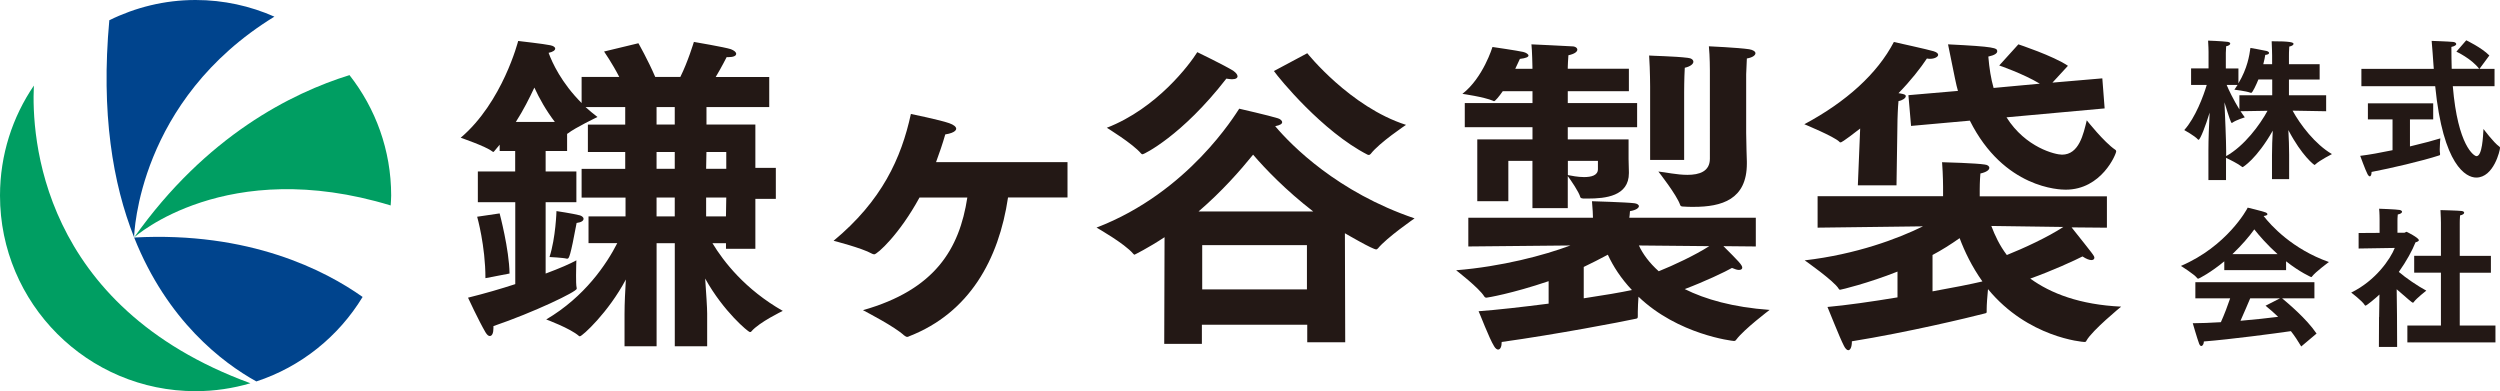<?xml version="1.0" encoding="UTF-8"?>
<svg id="_レイヤー_2" data-name="レイヤー_2" xmlns="http://www.w3.org/2000/svg" viewBox="0 0 549.76 86.02">
  <defs>
    <style>
      .cls-1 {
        fill: #00448d;
      }

      .cls-2 {
        fill: #231815;
      }

      .cls-3 {
        fill: #009e62;
      }
    </style>
  </defs>
  <g id="_レイヤー_1-2" data-name="レイヤー_1">
    <g>
      <g>
        <g>
          <path class="cls-2" d="M113.29,44.46h-8.21v-6.76h8.21v-4.5h-3.41v-1.38l-1.09,1.31c-.15.15-.22.29-.29.29s-.15-.07-.29-.15c-1.38-1.09-6.9-2.98-6.9-2.98,9.23-7.84,12.64-21.28,12.64-21.28,0,0,5.74.65,7.05.94.73.14,1.09.44,1.09.73,0,.36-.44.73-1.45.94.8,2.18,2.83,6.61,7.26,11.04v-5.74h8.28c-1.53-2.98-3.34-5.59-3.34-5.59l7.55-1.82s2.11,3.7,3.7,7.41h5.52c1.67-3.34,2.98-7.7,2.98-7.7,0,0,6.83,1.16,8.14,1.6.73.29,1.16.65,1.16,1.02,0,.44-.58.73-1.74.73h-.36s-1.09,2.18-2.4,4.36h11.77v6.61h-13.8v3.85h10.75v9.52h4.5v6.83h-4.5v10.97h-6.46v-1.23h-2.98c2.47,4.07,7.19,10.17,15.47,14.89,0,0-5.16,2.47-6.9,4.5-.07.15-.22.15-.36.15-.29,0-5.74-4.43-9.81-11.77.22,3.2.44,6.39.44,7.7v7.19h-7.12v-22.66h-4v22.66h-7.05v-7.12c0-2.4.15-5.09.29-7.56-3.85,7.26-9.59,12.49-10.1,12.49-.07,0-.14,0-.22-.07-1.89-1.67-7.19-3.63-7.19-3.63,8.5-5.01,13.29-12.2,15.62-16.78h-6.32v-5.88h8.14v-4.14h-9.66v-6.32h9.59v-3.7h-8.21v-6.03h8.21v-3.85h-8.72c.8.73,1.67,1.45,2.62,2.18,0,0-4.87,2.32-6.54,3.63q-.07.07-.14.07v3.78h-4.72v4.5h6.76v6.76h-6.76v15.69c3.12-1.16,5.45-2.18,6.76-2.91,0,0-.07,1.67-.07,3.27,0,1.09,0,2.25.14,2.83v.15c0,.65-9.37,5.16-18.31,8.21v.44c0,1.09-.29,1.74-.8,1.74-.29,0-.58-.22-.94-.8-1.53-2.61-3.85-7.63-3.85-7.63,3.78-.94,7.26-1.96,10.39-2.98v-18.02ZM106.75,61.17c0-7.12-1.82-13.51-1.82-13.51l4.94-.73s2.11,7.92,2.18,13.22l-5.3,1.02ZM122.01,26.81c-1.89-2.47-3.41-5.16-4.5-7.55-1.09,2.32-2.4,4.94-4.07,7.55h8.57ZM124.77,56.88h-.15c-.8-.22-3.78-.36-3.78-.36,1.38-4.29,1.53-10.1,1.53-10.1,0,0,3.49.51,5.16.94.44.14.8.44.8.73,0,.44-.44.8-1.53.94-1.38,7.41-1.67,7.85-2.03,7.85ZM148.38,27.39v-3.85h-4v3.85h4ZM148.38,37.12v-3.7h-4v3.7h4ZM148.38,47.58v-4.14h-4v4.14h4ZM159.71,37.12v-3.7h-4.36l-.07,3.7h4.43ZM159.64,47.58l.07-4.14h-4.43v4.14h4.36Z"/>
          <path class="cls-2" d="M202.2,43.44c-4.43,8.14-9.3,12.49-9.95,12.49-.15,0-.36-.07-.51-.15-2.18-1.24-8.43-2.83-8.43-2.83,10.61-8.79,14.89-18.16,17-27.89,0,0,6.39,1.31,8.43,2.03,1.02.36,1.53.8,1.53,1.23,0,.07,0,.87-2.4,1.24-.58,2.03-1.31,4.14-2.03,6.1h28.91v7.77h-13.08c-2.03,13.66-8.5,25.35-21.72,30.51-.15.07-.29.15-.44.15-.22,0-.44-.15-.73-.36-2.03-1.89-8.06-5.01-9.01-5.52,15.84-4.5,21.21-13.44,22.95-24.77h-10.53Z"/>
          <path class="cls-2" d="M256.09,52.16c-3.63,2.4-6.61,3.85-6.61,3.85-.07,0-.15-.07-.29-.22-1.89-2.25-8.06-5.74-8.06-5.74,20.27-7.77,30.58-24.99,31.38-26.15,0,0,6.68,1.53,8.5,2.11.51.15.94.51.94.87s-.44.65-1.53.87c3.63,4.29,13.73,14.53,30.65,20.27,0,0-6.1,4.21-8.06,6.61-.15.15-.29.22-.36.22-.8,0-6.39-3.27-6.9-3.56l.07,23.97h-8.35v-3.85h-23.17v4.21h-8.28l.07-23.46ZM271.27,15.62c.51.36.87.8.87,1.16s-.36.65-1.23.65c-.29,0-.73-.07-1.23-.14-9.81,12.64-18.16,16.63-18.38,16.63-.15,0-.22,0-.36-.15-1.82-2.18-7.55-5.67-7.55-5.67,11.04-4.29,18.23-13.95,19.9-16.63,0,0,6.03,2.91,7.99,4.14ZM288.78,46.5c-6.03-4.65-10.61-9.44-13.22-12.49-2.83,3.49-6.83,8.06-11.99,12.49h25.21ZM287.4,63.64v-9.73h-23.03v9.73h23.03ZM287.47,11.7s9.44,11.84,21.72,15.76c0,0-5.88,3.92-7.77,6.39-.15.15-.29.22-.36.22-.15,0-.22,0-.36-.07-9.88-5.08-19.39-16.71-20.56-18.38l7.34-3.92Z"/>
          <path class="cls-2" d="M322.91,47.88h27.39c0-.65-.07-1.89-.22-3.63,0,0,7.63.22,9.3.44.65.07,1.02.36,1.02.65,0,.36-.58.87-1.96,1.09-.07.65-.07,1.16-.15,1.45h27.82v6.32l-7.12-.07c3.27,3.27,4.14,4.14,4.14,4.72,0,.29-.22.51-.73.51-.36,0-.87-.15-1.53-.44-1.38.8-5.96,2.98-10.39,4.65,4.5,2.25,10.61,4,18.67,4.58,0,0-5.59,4.21-7.34,6.54-.15.22-.29.29-.51.29-.29,0-12.28-1.38-20.99-9.73-.07,1.09-.15,2.32-.15,3.34v.94c0,.44-.07.51-.51.58-2.98.65-17.36,3.41-29.42,5.09,0,1.02-.29,1.67-.8,1.67-.22,0-.58-.22-.87-.73-1.09-1.74-3.2-7.34-3.41-7.7,4-.29,9.73-.94,15.4-1.67v-4.94c-8.14,2.76-13.51,3.63-13.66,3.63-.22,0-.36-.07-.51-.29-1.09-1.82-6.17-5.74-6.17-5.74,9.95-.8,19.32-3.27,25.13-5.45l-22.45.22v-6.32ZM324.87,30.66h12.13v-2.69h-14.89v-5.3h14.89v-2.61h-6.54c-.8,1.16-1.67,2.18-1.89,2.18-.07,0-.15,0-.22-.07-2.03-.87-6.76-1.53-6.76-1.53,4.58-3.56,6.61-10.31,6.61-10.31,0,0,5.52.8,6.76,1.09.65.15,1.16.51,1.16.8s-.51.58-1.89.73c-.29.65-.65,1.38-1.02,2.18h3.78v-.44s-.07-3.63-.22-4.94c0,0,7.77.36,8.93.44.73,0,1.16.36,1.16.73,0,.44-.58.94-1.96,1.23-.07.58-.14,2.61-.14,2.61v.36h13.44v4.94h-13.44v2.61h15.25v5.3h-15.25v2.69h13.37v4.36l.07,2.83v.22c0,5.08-5.16,5.59-9.01,5.59h-1.02c-.15,0-.58-.07-.65-.29-.29-1.16-2.11-3.78-2.76-4.65v7.05h-7.77v-10.39h-5.3v8.86h-6.83v-13.58ZM344.78,38.5c.8.15,2.18.44,3.56.44,1.6,0,3.05-.36,3.05-1.74v-1.82h-6.61v3.12ZM348.26,65.6c4.36-.65,8.21-1.31,10.61-1.82-2.4-2.54-4.14-5.23-5.3-7.77-1.74.94-3.49,1.82-5.3,2.69v6.9ZM360.4,53.98c.87,1.89,2.32,3.85,4.36,5.67,3.27-1.31,7.92-3.49,11.11-5.52l-15.47-.15ZM362.87,19.04s0-3.41-.22-6.83c.44.07,5.67.15,8.5.51.8.07,1.23.44,1.23.87s-.58,1.02-1.89,1.31c-.14,2.4-.14,5.38-.14,5.38v14.89h-7.48v-16.13ZM376.01,15.48s0-3.12-.22-5.3c0,0,6.46.29,8.86.65.87.14,1.38.51,1.38.87,0,.44-.58.94-1.89,1.16-.07,1.38-.15,3.49-.15,3.49v12.86c0,2.25.15,5.88.15,6.32v.44c0,7.92-5.52,9.52-11.7,9.52-.8,0-1.53,0-2.32-.07-.29,0-.58-.07-.65-.36-.73-2.18-4.79-7.34-4.79-7.34,1.53.15,4.07.73,6.39.73,2.61,0,4.94-.73,4.94-3.56V15.48Z"/>
          <path class="cls-2" d="M409.06,28.26c-3.92,3.05-4.21,3.05-4.29,3.05-.15,0-.22,0-.29-.14-1.16-1.16-7.7-3.85-7.7-3.85,9.23-4.94,16.05-11.11,19.69-18.09,0,0,7.85,1.74,8.72,2.03.73.22,1.02.51,1.02.8,0,.44-.8.87-1.74.87-.29,0-.51,0-.73-.07-1.45,2.18-3.56,4.87-6.25,7.63l.44.07c.87.15,1.16.29,1.16.58,0,.44-.73.94-1.6,1.09-.15,1.38-.22,4.07-.22,4.07l-.22,14.46h-8.5l.51-12.49ZM399.69,43.15h27.6v-2.03s0-2.54-.22-5.45c.58,0,7.63.22,9.37.51.65.07,1.02.36,1.02.73,0,.44-.58.94-1.96,1.24-.15,1.6-.15,3.49-.15,3.49v1.53h27.97v6.9l-7.77-.07c4.79,6.03,5.01,6.25,5.01,6.68,0,.29-.22.51-.65.51s-1.09-.22-1.96-.8c-1.53.8-6.76,3.2-11.48,4.87,4.5,3.27,10.9,5.74,19.98,6.17,0,0-6.39,5.23-7.63,7.48-.07.22-.22.29-.44.29-.36,0-12.42-.94-21.21-11.62-.15,1.53-.29,3.41-.29,4.43v.58c0,.29-.22.29-.51.36-3.34.87-16.93,4.14-29.13,6.1,0,1.31-.36,1.96-.8,1.96-.29,0-.65-.36-.94-.94-1.02-1.96-3.41-8.14-3.63-8.57,4-.36,9.73-1.16,15.4-2.11v-5.67c-6.39,2.54-12.42,4-12.64,4-.07,0-.22-.07-.29-.22-.94-1.67-7.48-6.25-7.48-6.25,11.33-1.31,20.56-4.79,26.01-7.48l-23.17.29v-6.9ZM419.66,20.93l10.9-.94c-.44-1.53-.58-2.4-2.18-10.24,10.39.51,10.82.8,10.82,1.53,0,.44-.58.87-1.96,1.16.22,2.62.58,4.87,1.16,6.9l10.17-.94c-3.78-2.25-8.93-4-8.93-4l4.21-4.65s7.7,2.54,10.9,4.72l-3.41,3.7,10.97-.94.51,6.61-21.58,1.96c4.21,6.68,10.75,8.21,12.2,8.21,3.78,0,4.72-4.58,5.45-7.55,0,0,3.78,4.79,6.25,6.46.14.07.22.22.22.36,0,.58-3.2,8.43-11.11,8.43-1.24,0-13.58-.22-21.07-15.18l-12.93,1.16-.58-6.75ZM424.97,64.07c4.5-.8,8.5-1.6,10.97-2.18-2.32-3.27-3.92-6.61-5.01-9.52-1.96,1.38-3.92,2.62-5.96,3.7v7.99ZM437.9,49.69c.8,2.11,1.82,4.29,3.41,6.39,3.63-1.45,9.01-3.92,12.42-6.17l-15.84-.22Z"/>
        </g>
        <g>
          <path class="cls-2" d="M485.64,32.97c0-2.3.13-5.54.27-8.21-.87,2.87-2.07,5.98-2.44,5.98-.03,0-.1-.03-.17-.1-.67-.77-2.97-2.04-2.97-2.04,2.47-2.74,4.24-7.55,4.94-9.92h-3.44v-3.64h3.84v-3.64s-.03-1.74-.1-2.47c0,0,2.94.1,4.27.27.43.07.6.2.6.37,0,.23-.3.5-.9.6-.03.47-.07,1.47-.07,1.47v3.41h2.77v3.27c2-3.34,2.4-6.11,2.64-7.78,0,0,2.74.47,3.57.67.33.1.53.27.53.43,0,.2-.27.4-.84.43-.07.47-.2,1.17-.43,2.04h1.94v-1.87s-.03-2.1-.1-3.17c4.04,0,4.81.23,4.81.57,0,.23-.3.47-.94.6-.07.7-.07,2-.07,2v1.87h6.75v3.37h-6.75v3.47h8.18v3.51l-7.38-.13c1.67,3.07,4.94,7.38,8.65,9.55,0,0-2.74,1.4-3.64,2.27-.1.07-.17.13-.2.13s-2.74-1.94-5.74-7.68c.1,1.77.17,3.84.17,5.41v5.38h-3.77v-5.28c0-1.64.07-3.61.17-5.38-3.57,6.28-6.58,8.02-6.61,8.02-.07,0-.13-.03-.2-.1-.77-.63-2.67-1.57-3.47-1.94v4.88h-3.87v-6.61ZM489.52,34.34c4.04-2.24,7.45-6.91,9.12-9.98l-5.94.1c.3.47.63.9.94,1.34,0,0-1.9.6-2.67,1.14-.07.07-.13.1-.2.1-.17,0-.57-1.17-1.6-4.54.13,3.07.37,8.45.37,10.69v1.17ZM492.46,20.95h7.21v-3.47h-3.04c-.43,1.07-1.3,2.94-1.57,2.94-.03,0-.1,0-.17-.03-.97-.37-3.54-.67-3.54-.67.23-.33.47-.7.7-1.04h-2.4c.47,1.14,1.54,3.34,2.8,5.38v-3.11Z"/>
          <path class="cls-2" d="M526.12,26.26h-5.41v-3.54h14.36v3.54h-5.11v5.94c2.97-.7,5.54-1.4,6.68-1.77,0,0-.13,1.34-.13,2.4,0,.37.03.73.07.97v.17c0,.1-.03.17-.17.2-3.81,1.24-10.69,2.84-14.89,3.64,0,.6-.17.97-.4.97-.13,0-.33-.17-.5-.5-.43-.8-1.6-4.01-1.6-4.01,1.94-.23,4.51-.7,7.11-1.24v-6.78ZM519.27,15.14h15.93l-.07-.87c-.13-1.7-.23-3.54-.4-5.28,0,0,3.74.13,4.71.23.4.03.7.23.7.47,0,.2-.3.47-1.07.63,0,1.6.03,3.27.07,4.81h6.04c-1.74-2.27-5.01-3.77-5.01-3.77l2.17-2.5s3.37,1.6,5.08,3.34l-2.17,2.94h3.31v3.81h-9.18c1.1,13.22,4.71,15.39,5.21,15.39,1.27,0,1.44-4.34,1.54-5.98,0,0,2.2,2.97,3.47,3.87.13.1.17.17.17.27,0,.53-1.37,6.55-5.24,6.55-2.2,0-7.28-2.6-9.02-20.1h-16.23v-3.81Z"/>
          <path class="cls-2" d="M489.15,57.45c-2.94,2.44-5.58,3.84-5.78,3.84-.07,0-.1-.03-.17-.1-.67-.9-3.61-2.71-3.61-2.71,10.09-4.31,14.53-12.42,14.69-12.82,0,0,2.84.67,3.91,1.04.27.1.43.27.43.4,0,.17-.23.33-.84.4,1.6,2.07,6.31,7.28,14.36,10.12,0,0-2.97,2.17-3.74,3.21-.03.07-.1.1-.17.1,0,0-2.37-1-5.51-3.47v1.94h-13.59v-1.94ZM482.77,62.06h26.18v3.54h-7.11c1.27,1.07,5.34,4.44,7.58,7.75l-3.37,2.84c-.73-1.24-1.47-2.34-2.27-3.37-3.44.5-13.22,1.8-19.14,2.27,0,.53-.27,1-.57,1-.17,0-.33-.17-.47-.5-.43-1.14-1.4-4.51-1.4-4.51,1.77,0,3.91-.1,6.18-.23.77-1.7,1.5-3.64,2.04-5.24h-7.65v-3.54ZM500.84,55.88c-2.3-2.07-4.04-4.07-5.11-5.44-1.1,1.54-2.74,3.47-4.81,5.44h9.92ZM501.41,65.6h-6.58c-.5,1.17-1.34,3.17-2.14,4.94,3.04-.27,6.01-.57,8.28-.87-.87-.84-1.77-1.64-2.77-2.44l3.21-1.64Z"/>
          <path class="cls-2" d="M523.18,69.71l.07-4.94c-.84.8-2.81,2.44-3.07,2.44-.07,0-.1-.03-.17-.13-.53-.9-2.97-2.74-2.97-2.74,5.41-2.64,8.62-7.41,9.58-9.82l-7.95.13v-3.41l4.61-.03v-2.94s0-1.47-.1-2.37c0,0,3.81.13,4.51.27.33.07.53.23.53.4,0,.23-.3.47-.94.6-.07.43-.07,1.37-.07,1.37v2.64h1.5c.17,0,.33-.2.53-.2,0,0,2.67,1.3,2.67,1.84,0,.23-.37.37-.73.47-.7,1.77-1.97,4.11-3.67,6.51,1.57,1.34,4.17,3.11,6.04,4.11,0,0-2.17,1.7-2.74,2.5-.07.1-.13.17-.2.17-.17,0-1.1-.83-3.57-2.97l.07,5.71.03,6.98h-4.01l.03-6.58ZM529.39,71.58h7.38v-11.62h-5.88v-3.71h5.88v-7.28s-.03-1.9-.1-2.77c0,0,4.01.1,4.71.2.33.07.5.2.5.37,0,.23-.27.47-.9.6-.07.57-.07,1.64-.07,1.64v7.25h6.85v3.71h-6.85v11.62h7.85v3.71h-19.37v-3.71Z"/>
        </g>
      </g>
      <g>
        <path class="cls-3" d="M7.45,18.82C2.75,25.72,0,34.04,0,43.01c0,23.75,19.26,43.01,43.01,43.01,4.19,0,8.23-.62,12.06-1.74C8.7,67.3,6.91,29.8,7.45,18.82Z"/>
        <path class="cls-1" d="M29.49,52.19c.02-.74.88-30.15,30.85-48.53-5.3-2.34-11.16-3.66-17.33-3.66-6.82,0-13.24,1.63-18.97,4.45-1.87,20.39.77,35.96,5.45,47.74Z"/>
        <path class="cls-1" d="M29.5,52.23c7.29,18.32,19.42,27.51,26.87,31.65,9.83-3.22,18.09-9.89,23.37-18.58-8.21-5.82-24.86-14.44-50.24-13.07Z"/>
        <path class="cls-3" d="M76.85,16.52c-12.67,3.93-31.5,13.32-47.35,35.69,0,0,0,0,0,0,.22-.2,20.24-18.03,56.41-7.03.04-.73.11-1.44.11-2.18,0-10-3.44-19.18-9.17-26.49Z"/>
      </g>
    </g>
  </g>
</svg>